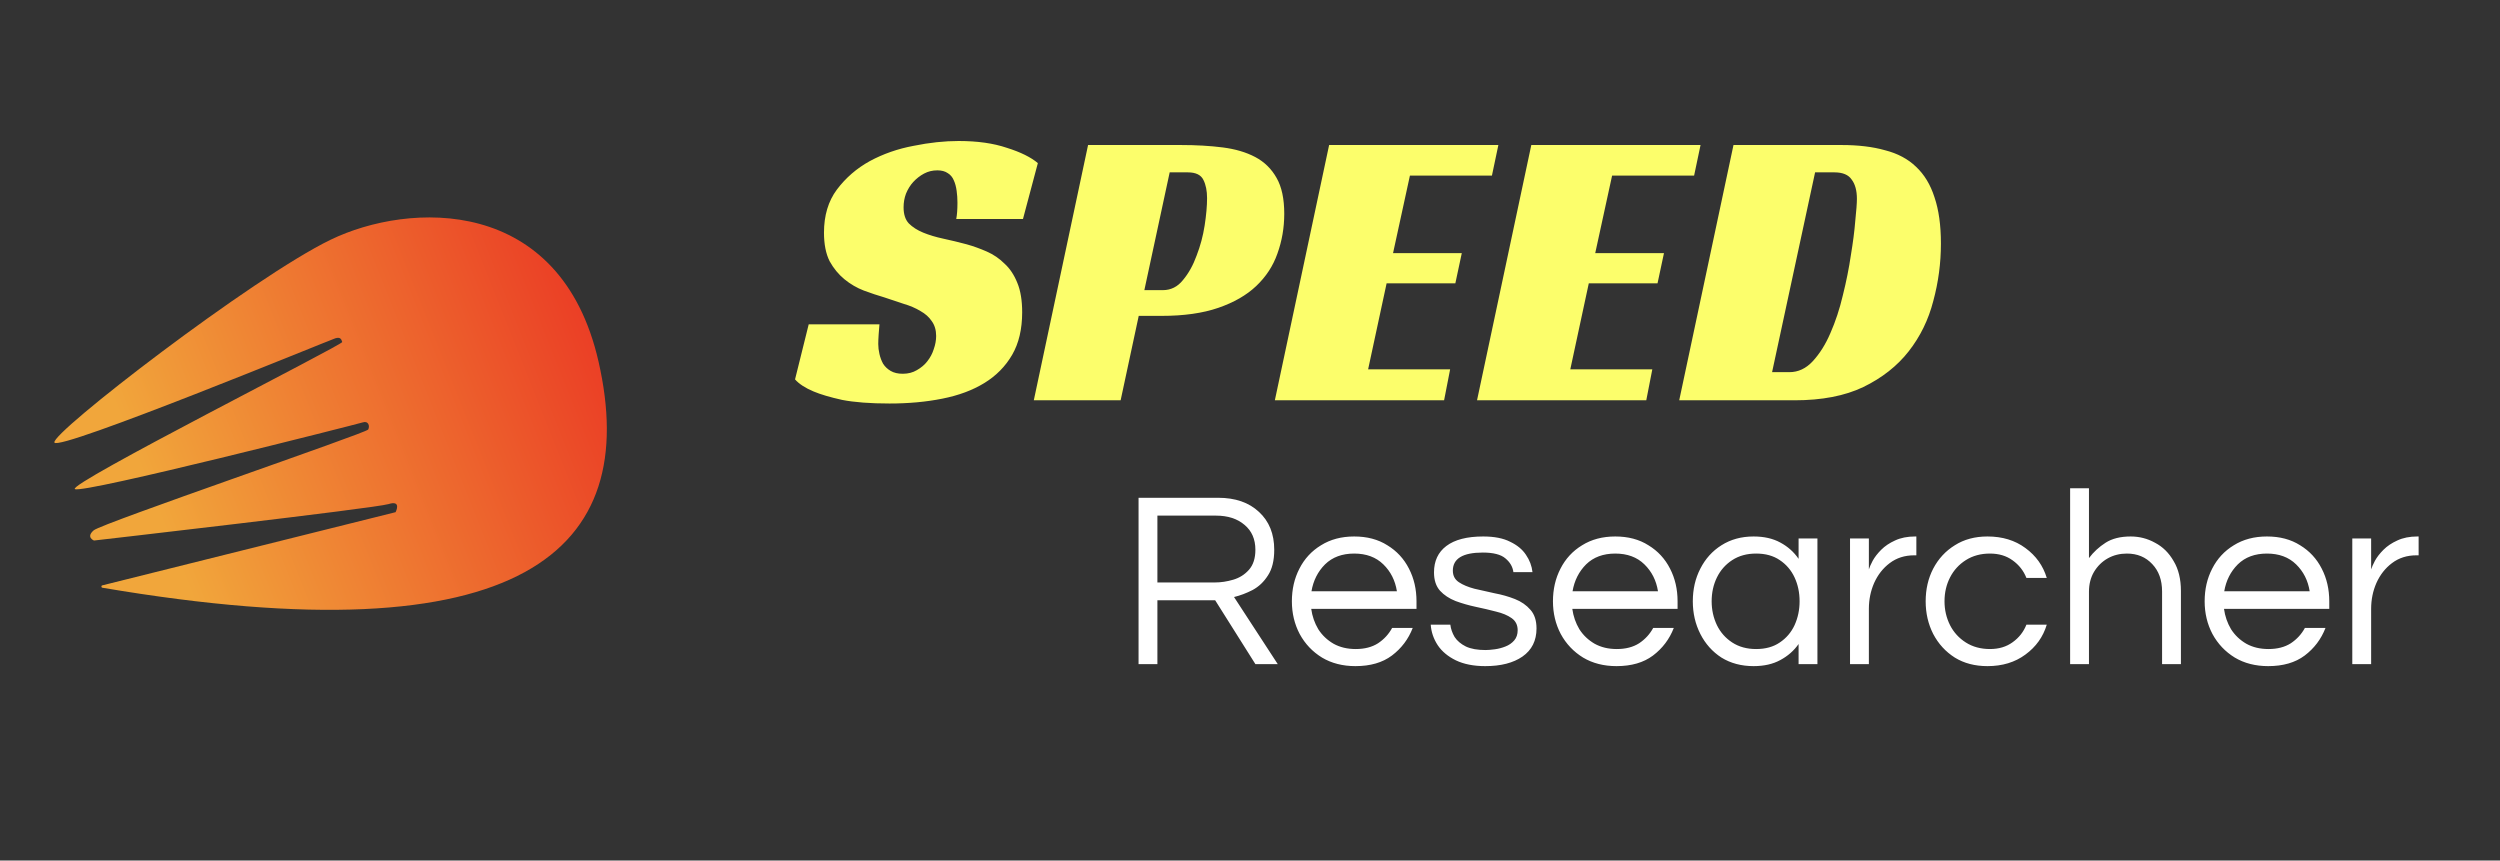 <svg width="398" height="137" viewBox="0 0 398 137" fill="none" xmlns="http://www.w3.org/2000/svg">
<rect x="0" y="0" width="398" height="137" fill="#333333" stroke="none"/>
<path d="M152.234 34.863C152.362 34.223 152.426 33.348 152.426 32.239C152.426 31.599 152.383 30.98 152.298 30.383C152.213 29.743 152.063 29.188 151.85 28.719C151.637 28.207 151.317 27.823 150.89 27.567C150.463 27.268 149.909 27.119 149.226 27.119C148.458 27.119 147.754 27.29 147.114 27.631C146.474 27.972 145.898 28.42 145.386 28.975C144.917 29.487 144.533 30.106 144.234 30.831C143.978 31.514 143.85 32.239 143.85 33.007C143.85 34.116 144.127 34.97 144.682 35.567C145.279 36.164 146.047 36.655 146.986 37.039C147.925 37.423 148.991 37.743 150.186 37.999C151.381 38.255 152.618 38.554 153.898 38.895C154.965 39.194 156.031 39.578 157.098 40.047C158.165 40.516 159.103 41.156 159.914 41.967C160.767 42.735 161.45 43.759 161.962 45.039C162.474 46.276 162.73 47.834 162.73 49.711C162.73 52.399 162.197 54.66 161.13 56.495C160.063 58.33 158.591 59.823 156.714 60.975C154.837 62.127 152.597 62.959 149.994 63.471C147.434 63.983 144.639 64.239 141.61 64.239C138.538 64.239 136.021 64.047 134.058 63.663C132.138 63.236 130.623 62.788 129.514 62.319C128.191 61.764 127.21 61.124 126.57 60.399L128.746 51.631H140.01C139.967 52.015 139.925 52.548 139.882 53.231C139.839 53.871 139.818 54.383 139.818 54.767C139.818 55.279 139.882 55.812 140.01 56.367C140.138 56.922 140.33 57.434 140.586 57.903C140.885 58.372 141.29 58.756 141.802 59.055C142.314 59.354 142.954 59.503 143.722 59.503C144.575 59.503 145.322 59.311 145.962 58.927C146.645 58.543 147.199 58.074 147.626 57.519C148.095 56.922 148.437 56.282 148.65 55.599C148.906 54.874 149.034 54.17 149.034 53.487C149.034 52.548 148.799 51.759 148.33 51.119C147.903 50.479 147.306 49.946 146.538 49.519C145.77 49.05 144.874 48.666 143.85 48.367C142.869 48.026 141.845 47.684 140.778 47.343C139.754 47.044 138.666 46.682 137.514 46.255C136.405 45.828 135.381 45.231 134.442 44.463C133.503 43.695 132.714 42.735 132.074 41.583C131.477 40.388 131.178 38.874 131.178 37.039C131.178 34.308 131.861 32.026 133.226 30.191C134.634 28.314 136.383 26.799 138.474 25.647C140.607 24.495 142.933 23.684 145.45 23.215C147.967 22.703 150.357 22.447 152.618 22.447C155.605 22.447 158.165 22.81 160.298 23.535C162.474 24.218 164.117 25.028 165.226 25.967L162.858 34.863H152.234ZM185.125 46.191C186.405 46.191 187.471 45.658 188.325 44.591C189.221 43.524 189.946 42.223 190.501 40.687C191.098 39.151 191.525 37.551 191.781 35.887C192.037 34.223 192.165 32.772 192.165 31.535C192.165 30.383 191.973 29.423 191.589 28.655C191.205 27.844 190.373 27.439 189.093 27.439H186.213L182.181 46.191H185.125ZM181.285 50.287L178.405 63.727H164.581L173.221 23.087H188.005C190.437 23.087 192.655 23.215 194.661 23.471C196.666 23.727 198.394 24.239 199.845 25.007C201.295 25.775 202.426 26.884 203.237 28.335C204.047 29.743 204.453 31.642 204.453 34.031C204.453 36.25 204.09 38.362 203.365 40.367C202.682 42.33 201.551 44.058 199.973 45.551C198.437 47.002 196.431 48.154 193.957 49.007C191.482 49.86 188.474 50.287 184.933 50.287H181.285ZM211.596 23.087H238.54L237.516 27.951H224.46L221.772 40.303H232.716L231.692 45.103H220.748L217.804 58.799H230.86L229.9 63.727H202.956L211.596 23.087ZM243.783 23.087H270.727L269.703 27.951H256.647L253.959 40.303H264.903L263.879 45.103H252.935L249.991 58.799H263.047L262.087 63.727H235.143L243.783 23.087ZM267.331 63.727L275.971 23.087H293.187C295.832 23.087 298.136 23.364 300.099 23.919C302.104 24.431 303.747 25.306 305.027 26.543C306.349 27.78 307.331 29.402 307.971 31.407C308.653 33.412 308.995 35.866 308.995 38.767C308.995 41.882 308.589 44.932 307.779 47.919C307.011 50.906 305.709 53.572 303.875 55.919C302.04 58.266 299.629 60.164 296.643 61.615C293.699 63.023 290.051 63.727 285.699 63.727H267.331ZM284.867 59.247C286.275 59.247 287.512 58.671 288.579 57.519C289.688 56.324 290.627 54.831 291.395 53.039C292.205 51.204 292.867 49.199 293.379 47.023C293.933 44.804 294.36 42.671 294.659 40.623C295 38.575 295.235 36.74 295.363 35.119C295.533 33.498 295.619 32.346 295.619 31.663C295.619 30.34 295.341 29.316 294.787 28.591C294.275 27.823 293.357 27.439 292.035 27.439H288.963L282.115 59.247H284.867Z" fill="#FCFE6B"/>
<path d="M181.258 105.727V79.247H193.938C196.658 79.247 198.818 79.994 200.418 81.487C202.045 82.98 202.858 84.994 202.858 87.527C202.858 89.234 202.525 90.594 201.858 91.607C201.218 92.62 200.405 93.394 199.418 93.927C198.431 94.434 197.445 94.807 196.458 95.047L203.418 105.727H199.858L193.458 95.567H184.258V105.727H181.258ZM184.258 92.727H193.418C194.378 92.727 195.351 92.58 196.338 92.287C197.325 91.994 198.151 91.474 198.818 90.727C199.511 89.954 199.858 88.887 199.858 87.527C199.858 85.847 199.285 84.527 198.138 83.567C196.991 82.58 195.471 82.087 193.578 82.087H184.258V92.727ZM215.787 106.047C213.76 106.047 211.987 105.594 210.467 104.687C208.947 103.754 207.76 102.5 206.907 100.927C206.08 99.354 205.667 97.62 205.667 95.727C205.667 93.807 206.067 92.074 206.867 90.527C207.667 88.954 208.814 87.714 210.307 86.807C211.8 85.874 213.56 85.407 215.587 85.407C217.64 85.407 219.4 85.874 220.867 86.807C222.36 87.714 223.507 88.954 224.307 90.527C225.107 92.074 225.507 93.807 225.507 95.727V96.927H208.747C208.907 98.1 209.28 99.18 209.867 100.167C210.48 101.127 211.294 101.9 212.307 102.487C213.32 103.047 214.494 103.327 215.827 103.327C217.24 103.327 218.427 103.02 219.387 102.407C220.347 101.767 221.094 100.954 221.627 99.967H224.907C224.214 101.754 223.107 103.22 221.587 104.367C220.094 105.487 218.16 106.047 215.787 106.047ZM208.787 94.127H222.387C222.12 92.42 221.4 90.994 220.227 89.847C219.054 88.7 217.507 88.127 215.587 88.127C213.667 88.127 212.12 88.7 210.947 89.847C209.8 90.994 209.08 92.42 208.787 94.127ZM236.453 106.047C234.613 106.047 233.053 105.74 231.773 105.127C230.519 104.514 229.559 103.714 228.893 102.727C228.226 101.714 227.853 100.62 227.773 99.447H230.893C230.973 100.114 231.199 100.767 231.573 101.407C231.973 102.02 232.573 102.527 233.373 102.927C234.173 103.3 235.213 103.487 236.493 103.487C236.893 103.487 237.386 103.447 237.973 103.367C238.559 103.287 239.119 103.14 239.653 102.927C240.213 102.714 240.679 102.394 241.053 101.967C241.426 101.54 241.613 100.994 241.613 100.327C241.613 99.5 241.293 98.86 240.653 98.407C240.013 97.954 239.186 97.607 238.173 97.367C237.159 97.1 236.079 96.847 234.933 96.607C233.813 96.367 232.746 96.06 231.733 95.687C230.719 95.287 229.893 94.74 229.253 94.047C228.613 93.327 228.293 92.354 228.293 91.127C228.293 89.314 228.946 87.914 230.253 86.927C231.586 85.914 233.546 85.407 236.133 85.407C237.893 85.407 239.319 85.687 240.413 86.247C241.533 86.78 242.373 87.474 242.933 88.327C243.519 89.18 243.866 90.1 243.973 91.087H240.933C240.826 90.234 240.399 89.5 239.653 88.887C238.933 88.274 237.733 87.967 236.053 87.967C232.879 87.967 231.293 88.927 231.293 90.847C231.293 91.647 231.613 92.26 232.253 92.687C232.893 93.114 233.719 93.46 234.733 93.727C235.746 93.967 236.813 94.207 237.933 94.447C239.079 94.66 240.159 94.967 241.173 95.367C242.186 95.767 243.013 96.34 243.653 97.087C244.293 97.807 244.613 98.794 244.613 100.047C244.613 101.994 243.866 103.487 242.373 104.527C240.906 105.54 238.933 106.047 236.453 106.047ZM257.35 106.047C255.323 106.047 253.55 105.594 252.03 104.687C250.51 103.754 249.323 102.5 248.47 100.927C247.643 99.354 247.23 97.62 247.23 95.727C247.23 93.807 247.63 92.074 248.43 90.527C249.23 88.954 250.376 87.714 251.87 86.807C253.363 85.874 255.123 85.407 257.15 85.407C259.203 85.407 260.963 85.874 262.43 86.807C263.923 87.714 265.07 88.954 265.87 90.527C266.67 92.074 267.07 93.807 267.07 95.727V96.927H250.31C250.47 98.1 250.843 99.18 251.43 100.167C252.043 101.127 252.856 101.9 253.87 102.487C254.883 103.047 256.056 103.327 257.39 103.327C258.803 103.327 259.99 103.02 260.95 102.407C261.91 101.767 262.656 100.954 263.19 99.967H266.47C265.776 101.754 264.67 103.22 263.15 104.367C261.656 105.487 259.723 106.047 257.35 106.047ZM250.35 94.127H263.95C263.683 92.42 262.963 90.994 261.79 89.847C260.616 88.7 259.07 88.127 257.15 88.127C255.23 88.127 253.683 88.7 252.51 89.847C251.363 90.994 250.643 92.42 250.35 94.127ZM279.175 106.047C277.229 106.047 275.522 105.594 274.055 104.687C272.615 103.754 271.495 102.5 270.695 100.927C269.895 99.354 269.495 97.62 269.495 95.727C269.495 93.807 269.895 92.074 270.695 90.527C271.495 88.954 272.615 87.714 274.055 86.807C275.522 85.874 277.229 85.407 279.175 85.407C280.829 85.407 282.242 85.727 283.415 86.367C284.615 87.007 285.589 87.874 286.335 88.967V85.727H289.335V105.727H286.335V102.527C285.589 103.594 284.615 104.447 283.415 105.087C282.242 105.727 280.829 106.047 279.175 106.047ZM279.575 103.327C281.069 103.327 282.322 102.98 283.335 102.287C284.375 101.594 285.162 100.674 285.695 99.527C286.229 98.354 286.495 97.087 286.495 95.727C286.495 94.34 286.229 93.074 285.695 91.927C285.162 90.78 284.375 89.86 283.335 89.167C282.322 88.474 281.069 88.127 279.575 88.127C278.109 88.127 276.842 88.474 275.775 89.167C274.709 89.86 273.895 90.78 273.335 91.927C272.775 93.074 272.495 94.34 272.495 95.727C272.495 97.087 272.775 98.354 273.335 99.527C273.895 100.674 274.709 101.594 275.775 102.287C276.842 102.98 278.109 103.327 279.575 103.327ZM294.524 105.727V85.727H297.524V90.647C297.631 90.3 297.831 89.847 298.124 89.287C298.444 88.7 298.898 88.114 299.484 87.527C300.071 86.94 300.804 86.447 301.684 86.047C302.591 85.62 303.658 85.407 304.884 85.407H305.084V88.407H304.724C303.231 88.407 301.938 88.82 300.844 89.647C299.778 90.447 298.951 91.5 298.364 92.807C297.804 94.087 297.524 95.46 297.524 96.927V105.727H294.524ZM316.406 106.047C314.406 106.047 312.672 105.594 311.206 104.687C309.739 103.754 308.592 102.5 307.766 100.927C306.966 99.354 306.566 97.62 306.566 95.727C306.566 93.807 306.966 92.074 307.766 90.527C308.592 88.954 309.739 87.714 311.206 86.807C312.672 85.874 314.406 85.407 316.406 85.407C318.779 85.407 320.792 86.02 322.446 87.247C324.126 88.474 325.259 90.06 325.846 92.007H322.606C322.152 90.86 321.419 89.927 320.406 89.207C319.419 88.487 318.219 88.127 316.806 88.127C315.339 88.127 314.059 88.474 312.966 89.167C311.872 89.86 311.032 90.78 310.446 91.927C309.859 93.074 309.566 94.34 309.566 95.727C309.566 97.087 309.859 98.354 310.446 99.527C311.032 100.674 311.872 101.594 312.966 102.287C314.059 102.98 315.339 103.327 316.806 103.327C318.219 103.327 319.419 102.967 320.406 102.247C321.419 101.527 322.152 100.594 322.606 99.447H325.846C325.259 101.394 324.126 102.98 322.446 104.207C320.792 105.434 318.779 106.047 316.406 106.047ZM329.563 105.727V77.727H332.563V88.847C333.283 87.887 334.163 87.074 335.203 86.407C336.243 85.74 337.577 85.407 339.203 85.407C340.59 85.407 341.883 85.74 343.083 86.407C344.31 87.047 345.297 88.02 346.043 89.327C346.817 90.607 347.203 92.194 347.203 94.087V105.727H344.203V94.167C344.203 92.354 343.683 90.9 342.643 89.807C341.603 88.687 340.257 88.127 338.603 88.127C337.483 88.127 336.47 88.38 335.563 88.887C334.657 89.394 333.923 90.114 333.363 91.047C332.83 91.954 332.563 93.007 332.563 94.207V105.727H329.563ZM361.1 106.047C359.073 106.047 357.3 105.594 355.78 104.687C354.26 103.754 353.073 102.5 352.22 100.927C351.393 99.354 350.98 97.62 350.98 95.727C350.98 93.807 351.38 92.074 352.18 90.527C352.98 88.954 354.126 87.714 355.62 86.807C357.113 85.874 358.873 85.407 360.9 85.407C362.953 85.407 364.713 85.874 366.18 86.807C367.673 87.714 368.82 88.954 369.62 90.527C370.42 92.074 370.82 93.807 370.82 95.727V96.927H354.06C354.22 98.1 354.593 99.18 355.18 100.167C355.793 101.127 356.606 101.9 357.62 102.487C358.633 103.047 359.806 103.327 361.14 103.327C362.553 103.327 363.74 103.02 364.7 102.407C365.66 101.767 366.406 100.954 366.94 99.967H370.22C369.526 101.754 368.42 103.22 366.9 104.367C365.406 105.487 363.473 106.047 361.1 106.047ZM354.1 94.127H367.7C367.433 92.42 366.713 90.994 365.54 89.847C364.366 88.7 362.82 88.127 360.9 88.127C358.98 88.127 357.433 88.7 356.26 89.847C355.113 90.994 354.393 92.42 354.1 94.127ZM374.485 105.727V85.727H377.485V90.647C377.592 90.3 377.792 89.847 378.085 89.287C378.405 88.7 378.859 88.114 379.445 87.527C380.032 86.94 380.765 86.447 381.645 86.047C382.552 85.62 383.619 85.407 384.845 85.407H385.045V88.407H384.685C383.192 88.407 381.899 88.82 380.805 89.647C379.739 90.447 378.912 91.5 378.325 92.807C377.765 94.087 377.485 95.46 377.485 96.927V105.727H374.485Z" fill="white"/>
<g clip-path="url(#clip0_503_3)">
<path d="M16.282 93.191L62.977 81.539C62.977 81.539 64.002 79.577 61.869 80.246C59.736 80.915 14.962 86.052 14.962 86.052C14.962 86.052 13.628 85.533 14.921 84.425C16.213 83.317 58.324 68.942 58.617 68.381C58.91 67.821 58.642 66.968 57.789 67.235C56.936 67.503 13.328 78.6 11.927 77.867C10.526 77.135 54.617 54.877 54.483 54.45C54.349 54.023 54.216 53.597 53.362 53.864C52.509 54.132 9.348 71.882 8.666 70.456C7.985 69.03 40.245 44.156 52.654 38.157C65.063 32.157 89.242 30.992 95.291 57.584C102.108 87.541 83.448 104.97 16.3 93.567C16.097 93.533 16.082 93.24 16.282 93.191Z" fill="url(#paint0_linear_503_3)"/>
</g>
<defs>
<linearGradient id="paint0_linear_503_3" x1="25.26" y1="81.778" x2="99.353" y2="52.263" gradientUnits="userSpaceOnUse">
<stop stop-color="#F1A63B"/>
<stop offset="1" stop-color="#EA3824"/>
</linearGradient>
<clipPath id="clip0_503_3">
<rect width="79.755" height="80.388" fill="white" transform="translate(0.754 85.454) rotate(-62.409)"/>
</clipPath>
</defs>
</svg>
